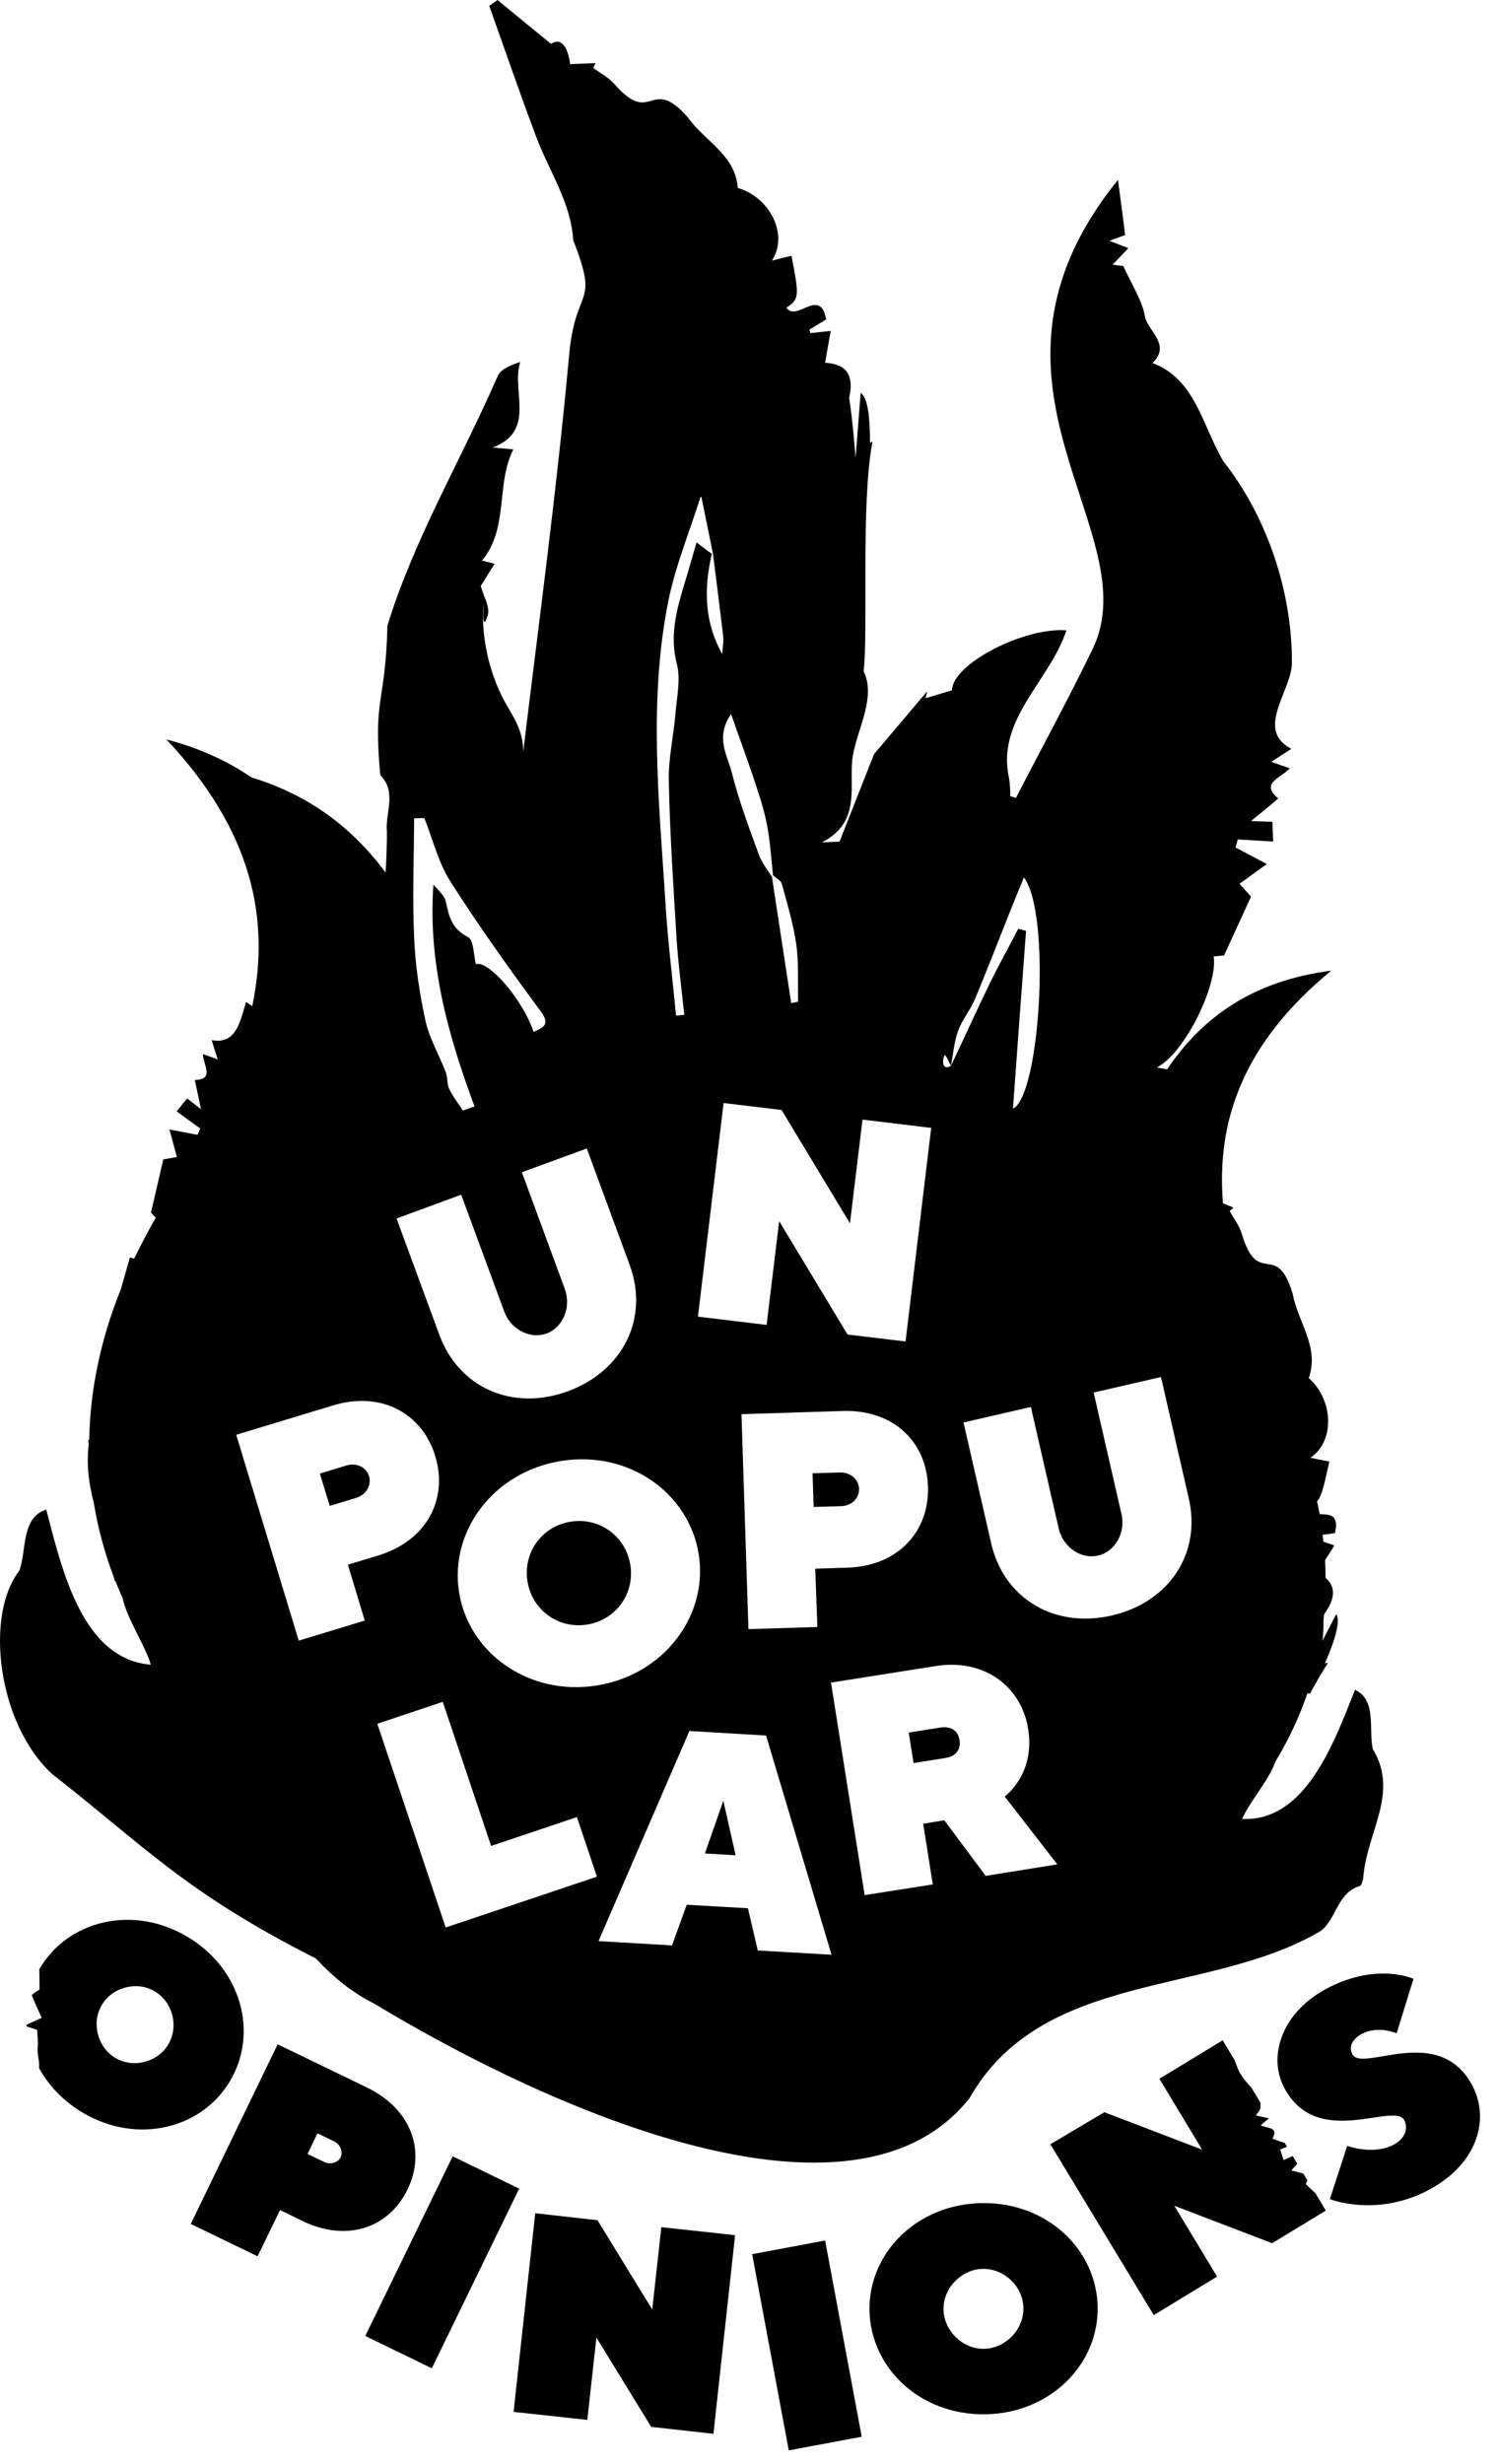 <svg width="73" height="120" viewBox="0 0 73 120" fill="none" xmlns="http://www.w3.org/2000/svg">
<path d="M25.705 77.018C25.926 78.425 27.215 79.349 28.608 79.128C30.015 78.906 30.939 77.617 30.718 76.224C30.496 74.818 29.207 73.893 27.814 74.115C26.408 74.336 25.483 75.612 25.705 77.018Z" fill="#000D33" style="fill:#000D33;fill:color(display-p3 0 0.051 0.2);fill-opacity:1;"/>
<path d="M34.351 90.274L35.848 90.365L35.249 87.709L34.351 90.274Z" fill="#000D33" style="fill:#000D33;fill:color(display-p3 0 0.051 0.2);fill-opacity:1;"/>
<path d="M41.863 72.513C41.85 72.07 41.459 71.706 40.939 71.719L39.597 71.758L39.65 73.398L40.991 73.359C41.511 73.346 41.876 72.969 41.863 72.513Z" fill="#000D33" style="fill:#000D33;fill:color(display-p3 0 0.051 0.2);fill-opacity:1;"/>
<path d="M16.876 71.38L15.587 71.771L16.069 73.346L17.358 72.956C17.853 72.799 18.113 72.331 17.983 71.901C17.853 71.471 17.384 71.224 16.876 71.38Z" fill="#000D33" style="fill:#000D33;fill:color(display-p3 0 0.051 0.2);fill-opacity:1;"/>
<path d="M45.834 84.141L44.285 84.388L44.519 85.873L46.069 85.625C46.59 85.547 46.837 85.195 46.759 84.753C46.694 84.31 46.355 84.063 45.834 84.141Z" fill="#000D33" style="fill:#000D33;fill:color(display-p3 0 0.051 0.2);fill-opacity:1;"/>
<path d="M66.902 85.195C66.681 84.271 67.111 82.799 66.03 82.305C64.988 84.948 63.595 88.737 60.535 88.594C60.808 87.878 61.837 86.719 62.15 85.807C62.801 84.727 63.322 83.62 63.712 82.474L63.842 82.487C64.142 81.927 64.428 81.432 64.702 81.016C64.689 81.003 64.676 80.99 64.65 80.99C64.624 80.99 64.597 81.003 64.558 81.029C65.053 79.909 65.34 78.945 65.118 78.62L64.441 79.922C64.48 79.609 64.506 79.297 64.493 78.958C64.506 78.867 64.506 78.776 64.519 78.672C64.532 78.646 64.532 78.62 64.545 78.594C65.066 77.878 65.105 77.292 64.597 76.849C64.597 76.562 64.585 76.276 64.572 75.99C64.715 75.755 64.871 75.534 65.027 75.273C64.845 75.208 64.663 75.143 64.493 75.091C64.48 74.974 64.467 74.857 64.454 74.753C64.663 74.727 64.871 74.701 65.053 74.674C65.275 73.75 64.78 73.763 64.311 73.75C64.272 73.542 64.233 73.333 64.181 73.125C64.402 72.891 64.519 72.383 64.78 71.185C64.506 71.133 64.233 71.081 63.855 71.003C65.105 70.156 64.936 68.125 63.777 67.122C64.311 65.625 63.269 64.44 62.996 63.021C62.202 60.365 61.316 62.76 60.522 60.117C60.405 59.714 60.131 59.362 59.923 58.984C59.988 58.932 60.053 58.88 60.105 58.815C59.936 58.75 59.78 58.685 59.597 58.607C59.272 54.609 60.561 50.82 64.871 47.279C61.03 47.773 58.582 49.557 56.876 52.083C56.733 52.057 56.564 52.031 56.381 51.992C57.801 51.237 59.363 47.891 59.142 46.589C59.376 46.562 59.611 46.536 59.65 46.536C60.144 45.456 60.561 44.557 60.965 43.672C60.782 43.464 60.574 43.242 60.405 43.047C60.913 42.682 61.368 42.344 61.733 42.083C61.095 41.745 60.652 41.51 60.209 41.276C60.275 41.068 60.262 41.107 60.314 40.885C60.9 40.925 61.486 40.95 62.045 40.99L62.006 40.026C61.681 40.013 61.433 40.013 60.965 39.987C61.498 39.557 61.863 39.258 62.293 38.893C61.394 38.138 62.397 37.917 62.853 37.422C62.514 37.305 62.306 37.227 61.954 37.109C62.332 36.862 62.579 36.693 62.931 36.471C61.108 35.534 62.996 33.607 62.957 32.227C62.957 28.789 61.746 25.169 59.611 22.461C58.582 20.703 58.243 18.451 56.16 17.682C57.097 16.797 55.926 16.12 55.795 15.417C55.652 14.596 55.131 13.841 54.741 12.956C54.728 12.956 54.493 12.93 54.22 12.891C54.493 12.604 54.728 12.357 54.988 12.083C54.689 11.966 54.467 11.888 54.064 11.732C54.48 11.575 54.689 11.497 54.832 11.445C54.715 10.521 54.597 9.635 54.48 8.763C46.433 18.711 56.03 25.872 53.243 31.615C52.058 34.062 50.756 36.445 49.506 38.867C49.415 38.841 49.324 38.802 49.233 38.776C49.233 38.477 49.22 38.177 49.168 37.878C48.543 35.039 51.16 33.164 51.967 30.703C51.889 30.703 51.811 30.69 51.72 30.69C49.572 30.69 46.394 32.422 46.394 33.62C45.991 33.737 45.587 33.867 45.105 34.01C45.131 33.893 45.157 33.789 45.183 33.672L42.592 36.732L40.913 40.99C40.652 41.003 40.431 41.016 40.053 41.029C42.058 40.013 41.316 38.151 41.564 36.784C41.811 35.43 42.697 33.945 42.084 32.695C42.319 30.885 41.941 24.492 42.514 21.537C42.501 21.537 42.488 21.523 42.488 21.523C42.449 21.523 42.423 21.549 42.397 21.602C42.397 20.352 42.293 19.349 41.941 19.141L41.694 22.305C41.616 21.302 41.525 20.326 41.381 19.375C41.629 18.294 41.264 17.721 40.209 17.669C40.301 17.162 40.379 16.667 40.483 16.12C40.144 16.159 39.819 16.185 39.493 16.224C39.48 16.172 39.454 16.107 39.441 16.055C39.728 15.885 40.014 15.703 40.262 15.56C40.157 15.013 39.975 14.857 39.728 14.857C39.558 14.857 39.376 14.935 39.194 15.013C39.012 15.091 38.829 15.169 38.66 15.169C38.53 15.169 38.413 15.117 38.322 14.987C38.947 14.57 38.959 14.453 38.569 12.461C38.282 12.526 38.009 12.591 37.618 12.695C38.465 11.38 37.462 9.583 35.952 9.154C35.847 7.552 34.363 6.901 33.517 5.716C32.892 5 32.488 4.831 32.163 4.831C32.006 4.831 31.876 4.87 31.733 4.909C31.59 4.948 31.459 4.987 31.303 4.987C30.978 4.987 30.574 4.818 29.949 4.102C29.663 3.776 29.259 3.568 28.907 3.307C28.947 3.229 28.985 3.151 29.025 3.073C28.634 3.086 28.23 3.112 27.788 3.125C27.697 2.487 27.488 2.031 27.15 2.031C27.058 2.031 26.954 2.07 26.85 2.135C25.873 1.341 25.053 0.664 24.246 0C24.038 0.143 24.051 0.13 23.842 0.286C24.61 2.435 25.353 4.609 26.16 6.745C26.798 8.398 27.827 9.896 27.931 11.693C29.246 15.052 28.022 13.815 27.723 17.422C27.123 23.919 26.29 30.078 25.496 36.628C25.509 35.534 24.975 34.883 24.558 34.102C23.803 32.695 23.413 30.859 23.569 29.271C23.582 29.206 23.582 29.141 23.582 29.102C23.569 29.232 23.556 29.427 23.556 29.622C23.543 29.948 23.543 30.287 23.608 30.287C23.647 30.287 23.699 30.195 23.764 29.974C23.855 29.701 23.725 29.349 23.582 28.997C23.53 28.841 23.465 28.685 23.426 28.542C23.621 28.242 23.842 27.865 24.103 27.461C23.764 27.37 23.543 27.318 23.491 27.305C24.806 25.703 24.155 23.594 25.014 21.888C24.584 21.849 24.298 21.823 24.012 21.797C26.16 20.977 24.897 19.037 25.353 17.63C24.923 17.773 24.428 17.956 24.259 18.307C22.501 22.344 20.17 26.263 18.881 30.469C18.777 34.388 18.178 33.88 18.53 37.747C19.363 38.607 18.751 39.609 18.855 40.534C18.855 41.185 18.829 41.836 18.79 42.5C17.176 40.312 15.04 38.711 12.254 37.865C11.108 37.083 9.754 36.445 8.113 36.016C12.293 40.469 13.178 44.74 12.293 49.01L11.993 48.802C11.72 49.688 11.538 50.69 10.613 50.69C10.522 50.69 10.418 50.677 10.314 50.664C10.418 51.003 10.496 51.237 10.613 51.602C10.327 51.497 10.157 51.432 9.884 51.341C9.923 51.901 10.457 52.578 9.493 52.604C9.598 53.073 9.676 53.464 9.793 54.023C9.493 53.789 9.324 53.659 9.116 53.503L8.608 54.128C8.986 54.401 9.363 54.688 9.754 54.961C9.689 55.13 9.702 55.104 9.624 55.273C9.22 55.195 8.829 55.117 8.256 55.013C8.361 55.378 8.478 55.846 8.621 56.354C8.413 56.393 8.178 56.432 7.957 56.471C7.775 57.279 7.579 58.086 7.358 59.062C7.371 59.075 7.475 59.193 7.592 59.31C7.202 59.974 6.863 60.651 6.538 61.302L6.329 61.25C6.186 61.758 6.043 62.253 5.9 62.76C4.897 65.26 4.389 67.708 4.35 70.117C4.337 70.13 4.311 70.143 4.298 70.156C4.311 70.221 4.311 70.287 4.324 70.352C4.207 71.328 4.324 72.266 4.571 73.19C4.767 74.427 5.105 75.651 5.561 76.862L5.6 77.031L5.613 76.979C5.73 77.266 5.848 77.565 5.978 77.852C6.199 78.88 7.15 80.273 7.345 81.081C4.025 80.807 3.035 76.523 2.254 73.529C1.017 73.906 1.303 75.547 0.939 76.51C-0.741 78.646 -0.142 83.932 2.54 86.406C7.032 89.909 9.012 92.162 15.392 95.391C16.264 96.328 17.215 97.083 18.217 97.578C27.019 102.891 41.525 109.219 47.176 102.279L47.189 102.292C50.73 95.912 58.907 97.279 64.363 94.049C65.118 93.49 65.17 92.174 66.264 91.862C66.342 91.836 66.407 91.615 66.433 91.484C66.59 89.232 68.204 87.357 66.902 85.195ZM46.082 51.419C46.186 51.575 46.251 51.745 46.342 51.914C46.447 51.341 46.498 50.742 46.694 50.195C46.889 49.661 47.293 49.193 47.514 48.659C48.126 47.188 48.699 45.703 49.285 44.232C49.48 43.75 49.676 43.281 49.897 42.734C51.238 44.531 50.678 53.398 49.363 53.997C49.572 51.146 49.78 48.242 50.001 45.339C49.793 45.286 49.832 45.286 49.623 45.234C49.155 46.146 48.647 47.044 48.204 47.956C47.566 49.271 46.967 50.599 46.342 51.914C45.769 52.24 45.978 51.25 46.082 51.419ZM41.42 59.583L42.032 54.531L45.379 54.935L44.129 65.338L41.303 65L37.97 59.479L37.358 64.531L34.012 64.128L35.262 53.724L38.087 54.062L41.42 59.583ZM39.832 79.245L36.472 79.349L36.134 68.88L41.069 68.724C43.543 68.646 45.157 70.234 45.222 72.409C45.288 74.583 43.777 76.276 41.303 76.354L39.728 76.406L39.832 79.245ZM35.626 34.779C36.03 35.938 36.381 36.875 36.694 37.812C36.941 38.555 37.202 39.31 37.358 40.078C37.527 40.911 37.579 41.784 37.67 42.63C37.814 42.773 38.048 42.878 38.1 43.047C38.361 44.023 38.66 44.987 38.803 45.99C38.933 46.901 38.868 47.852 38.894 48.789C38.777 48.815 38.66 48.841 38.556 48.854C38.243 46.81 37.931 44.753 37.618 42.708C37.397 42.357 37.123 42.018 36.98 41.628C36.498 40.3 35.991 38.958 35.652 37.591C35.444 36.784 34.845 35.911 35.626 34.779ZM32.566 29.284C32.918 27.552 33.608 25.885 34.142 24.193L34.181 24.206C34.454 25.56 34.467 25.599 34.741 26.953L34.702 26.979C34.715 26.966 34.741 26.953 34.741 26.953C34.91 28.281 35.079 29.609 35.236 30.938C35.275 31.237 35.209 31.549 35.197 31.862C34.311 30.273 34.298 28.646 34.689 26.979C34.454 26.81 34.233 26.641 33.947 26.419C33.816 26.862 33.712 27.201 33.621 27.539C33.178 29.102 32.54 30.625 32.983 32.331C33.178 33.086 32.983 33.932 32.918 34.74C32.827 35.846 32.566 36.953 32.592 38.047C32.644 40.599 32.814 43.151 32.97 45.703C33.048 46.94 33.217 48.19 33.347 49.427C33.217 49.44 33.074 49.453 32.944 49.466C32.762 47.539 32.514 45.612 32.41 43.672C32.097 38.867 31.616 34.05 32.566 29.284ZM34.051 75.703C34.519 78.659 32.397 81.562 29.077 82.096C25.756 82.617 22.84 80.508 22.371 77.552C21.902 74.596 24.025 71.693 27.345 71.159C30.678 70.625 33.582 72.747 34.051 75.703ZM20.183 39.857C20.353 39.857 20.522 39.844 20.678 39.844C21.095 40.885 21.355 42.005 21.954 42.943C23.322 45.091 24.819 47.188 26.342 49.245C26.824 49.896 26.498 50.039 26.004 50.26C25.431 48.581 23.738 46.732 23.191 46.966C23.074 46.523 23.1 45.794 22.801 45.638C21.967 45.208 21.876 44.583 21.72 43.893C21.655 43.594 21.329 43.346 21.121 43.086C20.848 46.862 21.824 50.404 23.126 53.893C22.931 53.958 22.748 54.023 22.553 54.089C22.332 53.737 22.058 53.398 21.889 53.034C21.772 52.786 21.824 52.474 21.72 52.214C21.394 51.367 20.913 50.56 20.73 49.7C20.444 48.372 20.235 47.018 20.183 45.677C20.092 43.75 20.17 41.797 20.183 39.857ZM22.475 58.19L24.572 63.88C24.91 64.792 25.873 65.234 26.642 64.948C27.41 64.662 27.853 63.698 27.527 62.786L25.431 57.096L28.595 55.938L30.691 61.628C31.616 64.154 30.418 66.745 27.683 67.76C24.949 68.763 22.358 67.565 21.42 65.039L19.324 59.349L22.475 58.19ZM17.775 78.932L14.558 79.909L11.512 69.883L16.238 68.451C18.595 67.734 20.587 68.854 21.212 70.924C21.837 72.995 20.822 75.026 18.452 75.755L16.954 76.211L17.775 78.932ZM21.72 93.88L18.387 83.958L21.577 82.891L23.933 89.909L28.113 88.503L29.09 91.406L21.72 93.88ZM36.928 95L36.447 92.943L33.465 92.773L32.748 94.753L29.168 94.544L33.595 84.31L37.332 84.531L40.522 95.208L36.928 95ZM48.035 91.367L46.017 88.659L44.988 88.828L45.457 91.784L42.137 92.305L40.496 81.953L45.6 81.146C47.97 80.768 49.78 82.148 50.105 84.219C50.457 86.432 48.959 87.5 48.959 87.5L51.525 90.807L48.035 91.367ZM54.181 78.685C51.342 79.336 48.92 77.826 48.308 75.195L46.954 69.284L50.236 68.529L51.59 74.44C51.811 75.391 52.709 75.951 53.504 75.768C54.311 75.586 54.871 74.688 54.65 73.737L53.295 67.826L56.577 67.07L57.931 72.982C58.543 75.599 57.032 78.021 54.181 78.685Z" fill="#000D33" style="fill:#000D33;fill:color(display-p3 0 0.051 0.2);fill-opacity:1;"/>
<path d="M35.822 108.867L34.767 118.542L31.733 118.203L29.064 113.854L28.621 117.864L25.028 117.474L26.082 107.799L29.116 108.138L31.785 112.487L32.228 108.476L35.822 108.867Z" fill="#000D33" style="fill:#000D33;fill:color(display-p3 0 0.051 0.2);fill-opacity:1;"/>
<path d="M17.866 101.667C20.053 102.721 20.769 104.766 19.858 106.641C18.947 108.516 16.902 109.232 14.715 108.164L13.647 107.643L12.553 109.896L9.298 108.32L13.53 99.57L17.866 101.667ZM15.47 103.906L14.988 104.909L15.796 105.299C16.108 105.456 16.486 105.326 16.603 105.065C16.72 104.805 16.59 104.44 16.277 104.297L15.47 103.906Z" fill="#000D33" style="fill:#000D33;fill:color(display-p3 0 0.051 0.2);fill-opacity:1;"/>
<path d="M22.059 105.026L25.301 106.601L21.043 115.351L17.801 113.776L22.059 105.026Z" fill="#000D33" style="fill:#000D33;fill:color(display-p3 0 0.051 0.2);fill-opacity:1;"/>
<path d="M36.654 109.792L40.209 109.127L41.993 118.685L38.438 119.349L36.654 109.792Z" fill="#000D33" style="fill:#000D33;fill:color(display-p3 0 0.051 0.2);fill-opacity:1;"/>
<path d="M47.996 117.591C44.806 117.63 42.41 115.299 42.371 112.513C42.332 109.74 44.676 107.344 47.866 107.305C51.056 107.266 53.452 109.596 53.491 112.383C53.53 115.156 51.186 117.552 47.996 117.591ZM47.905 110.508C46.863 110.521 45.965 111.432 45.978 112.474C45.991 113.516 46.902 114.414 47.944 114.401C48.986 114.388 49.884 113.477 49.871 112.435C49.871 111.38 48.947 110.495 47.905 110.508Z" fill="#000D33" style="fill:#000D33;fill:color(display-p3 0 0.051 0.2);fill-opacity:1;"/>
<path d="M63.634 106.38C63.66 106.315 63.686 106.263 63.712 106.198L63.517 105.872C63.295 105.807 63.1 105.755 62.931 105.716C63.035 105.586 63.139 105.482 63.217 105.391L62.996 105.013C62.839 105.078 62.696 105.143 62.553 105.208L62.384 104.701C62.501 104.648 62.592 104.609 62.722 104.557L62.605 104.375C62.397 104.31 62.214 104.245 62.006 104.167C62.332 103.594 61.759 103.672 61.433 103.516C61.589 103.385 61.681 103.307 61.837 103.177C61.589 103.125 61.433 103.086 61.199 103.034C61.303 102.891 61.407 102.786 61.42 102.682C61.42 102.591 61.433 102.5 61.42 102.409L60.99 101.693C60.743 101.419 60.496 101.146 60.352 100.82C60.287 100.664 60.222 100.508 60.17 100.352L59.584 99.375L56.498 101.25L58.582 104.701L53.816 102.878L51.186 104.44L56.225 112.76L59.311 110.885L57.227 107.435L61.993 109.258L64.61 107.669L64.103 106.823C63.946 106.68 63.79 106.536 63.634 106.38Z" fill="#000D33" style="fill:#000D33;fill:color(display-p3 0 0.051 0.2);fill-opacity:1;"/>
<path d="M9.116 94.323C6.447 92.747 3.309 93.555 1.941 95.872C1.928 95.885 1.928 95.898 1.915 95.912C1.915 96.237 1.928 96.562 1.928 96.888C1.928 96.927 1.811 96.966 1.759 97.005C1.681 97.07 1.538 97.162 1.551 97.188C1.694 97.539 1.85 97.891 2.032 98.281C1.772 98.398 1.577 98.49 1.29 98.62C1.29 98.646 1.29 98.672 1.29 98.698C1.538 98.776 1.707 98.828 1.811 98.867C1.824 99.18 1.863 99.453 1.837 99.714C1.798 100.052 1.941 100.391 1.902 100.729C2.371 101.576 3.087 102.344 4.038 102.904C6.707 104.479 9.845 103.672 11.212 101.354C12.592 99.037 11.785 95.898 9.116 94.323ZM8.204 99.57C7.697 100.443 6.486 100.755 5.626 100.234C4.754 99.727 4.441 98.516 4.962 97.656C5.47 96.784 6.681 96.471 7.54 96.992C8.413 97.5 8.725 98.698 8.204 99.57Z" fill="#000D33" style="fill:#000D33;fill:color(display-p3 0 0.051 0.2);fill-opacity:1;"/>
<path d="M62.553 101.628C61.798 100.13 62.449 97.969 64.767 96.797C67.15 95.586 68.881 96.38 68.881 96.38L68.061 99.037C68.061 99.037 67.189 98.646 66.394 99.049C65.861 99.323 65.73 99.714 65.9 100.052C66.368 100.977 70.183 98.464 71.785 101.654C72.605 103.281 71.967 105.469 69.519 106.719C67.006 107.995 64.806 107.109 64.806 107.109L65.652 104.518C65.652 104.518 66.889 104.974 67.879 104.479C68.478 104.18 68.634 103.672 68.439 103.281C67.983 102.318 64.142 104.766 62.553 101.628Z" fill="#000D33" style="fill:#000D33;fill:color(display-p3 0 0.051 0.2);fill-opacity:1;"/>
</svg>

